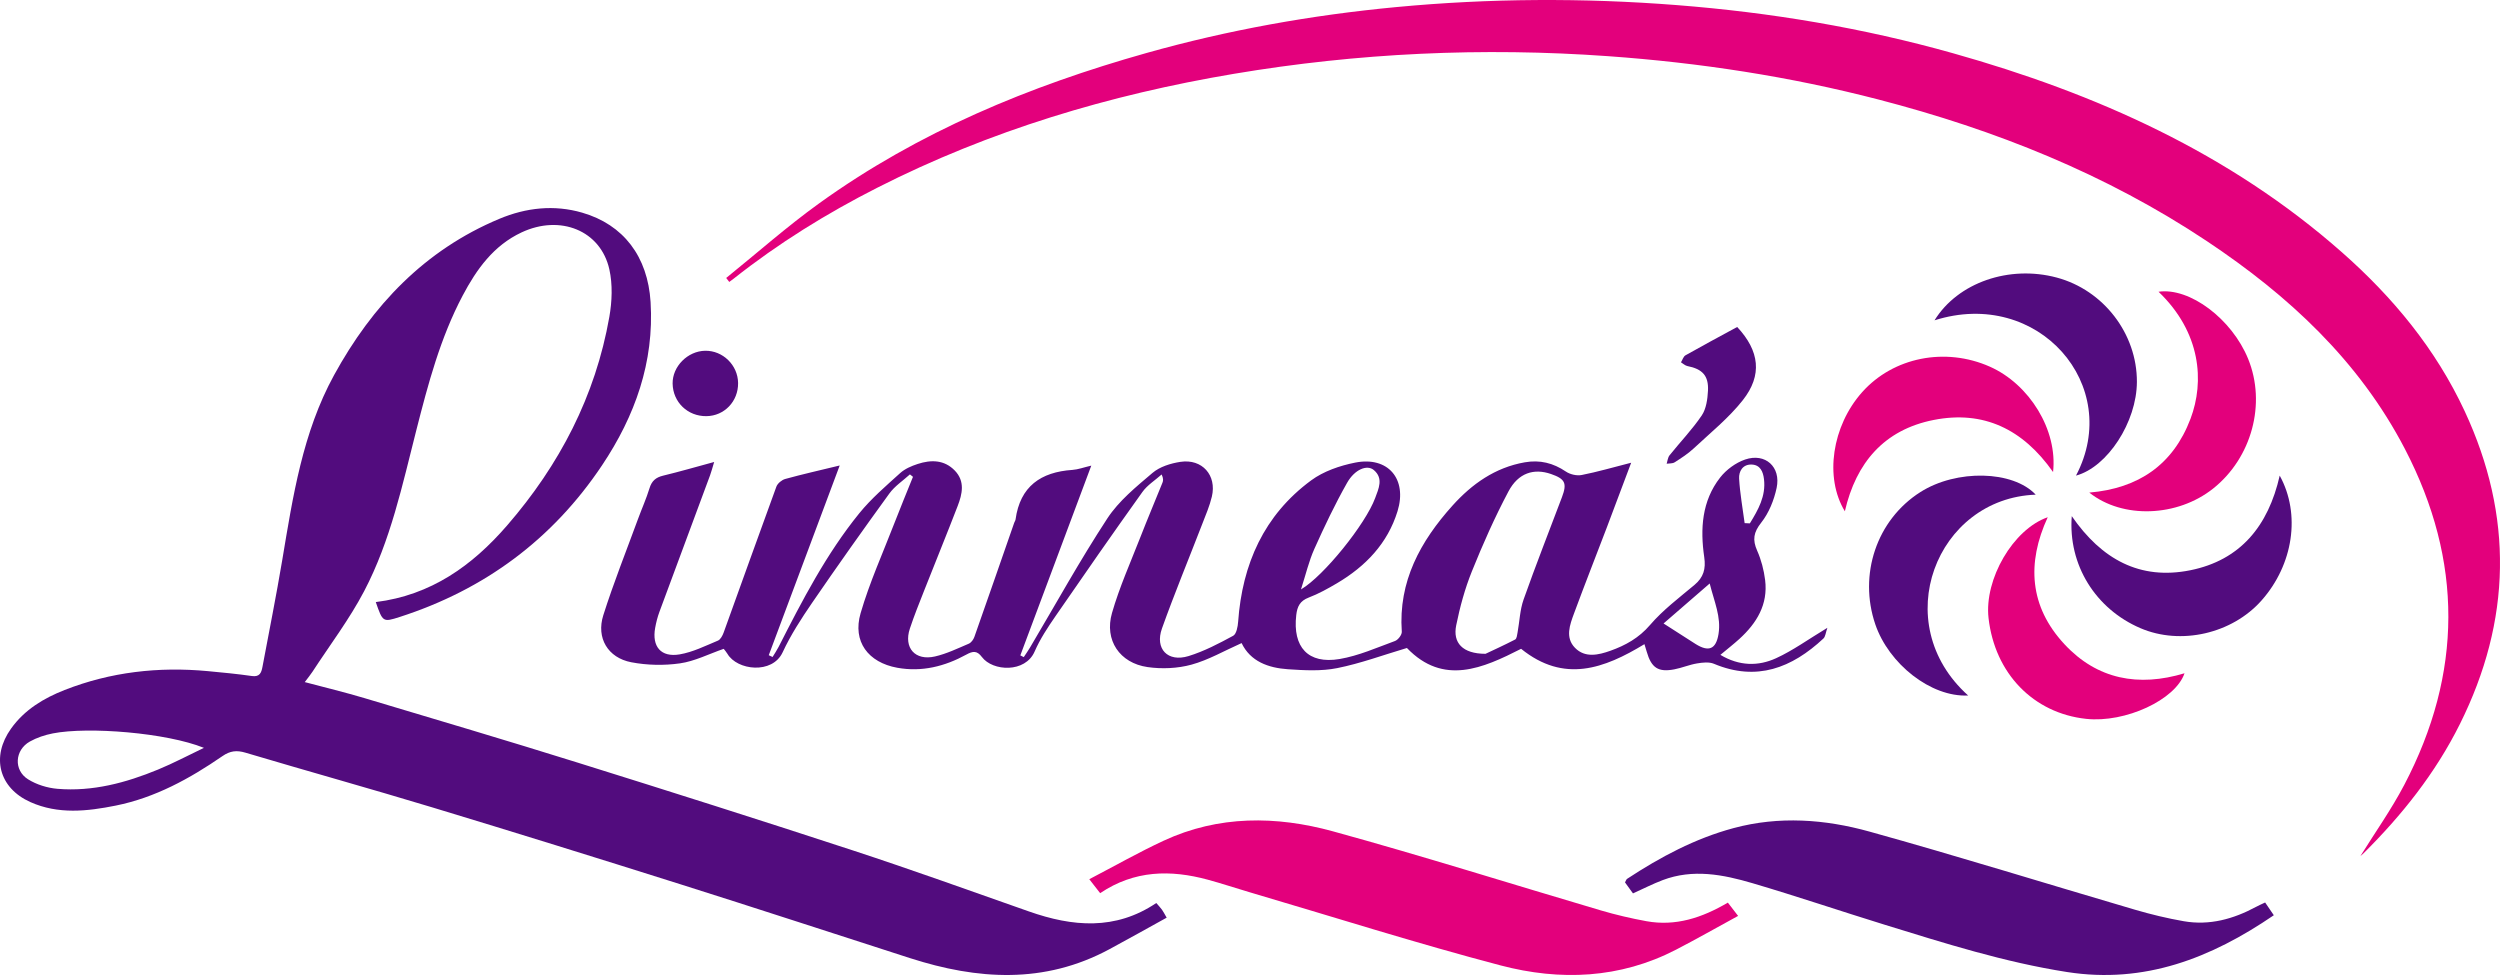 <svg xmlns="http://www.w3.org/2000/svg" width="2000" height="780" viewBox="0 0 2000 780" fill="none"><path fill-rule="evenodd" clip-rule="evenodd" d="M580.952 222.37C605.702 202.389 629.594 181.204 655.361 162.651C734.776 105.468 823.704 68.731 917.256 42.381C982.669 23.959 1049.35 12.059 1116.85 5.677C1191.58 -1.389 1266.49 -1.786 1341.43 4.078C1416.35 9.94 1490.14 22.239 1562.47 42.61C1676.7 74.777 1783.36 122.297 1873.6 201.876C1914.36 237.821 1948.57 279.175 1971.73 328.913C2010.85 412.931 2009.18 496.479 1967.89 579.285C1948.38 618.433 1921.57 652.151 1890.71 682.767C1889.89 683.574 1888.98 684.287 1888.31 684.878C1900.06 665.96 1913.06 647.646 1923.4 627.919C1970.2 538.62 1970.51 448.775 1923.94 359.192C1887.17 288.468 1830.73 236.361 1765.62 192.988C1684.85 139.181 1596.04 103.819 1502.6 79.57C1431.7 61.17 1359.69 50.194 1286.6 44.95C1186.1 37.741 1086.28 42.358 987.053 59.069C887.703 75.8 791.936 104.395 701.703 150.234C661.187 170.815 622.698 194.634 586.991 222.893C585.826 223.815 584.607 224.667 583.412 225.552C582.592 224.491 581.772 223.43 580.952 222.37" fill="#E3007C"></path><path fill-rule="evenodd" clip-rule="evenodd" d="M1812.11 721.985C1814.49 725.49 1816.71 728.753 1819.05 732.19C1768.74 766.551 1715.59 787.287 1653.66 777.624C1603.66 769.823 1555.71 754.584 1507.61 739.742C1472.35 728.863 1437.39 716.985 1402 706.555C1378.47 699.619 1354.35 694.913 1330.13 704.097C1322.27 707.076 1314.76 710.943 1306.38 714.721C1304.22 711.735 1302.09 708.799 1300 705.91C1300.76 704.586 1301.02 703.516 1301.68 703.077C1328.22 685.641 1356.02 670.772 1386.89 662.472C1423.31 652.674 1459.97 655.376 1495.45 665.236C1566.53 684.981 1637 706.936 1707.79 727.717C1720.66 731.493 1733.78 734.665 1746.98 736.972C1767.55 740.567 1786.7 735.257 1804.81 725.505C1806.97 724.342 1809.24 723.364 1812.11 721.985" fill="#520C7E"></path><path fill-rule="evenodd" clip-rule="evenodd" d="M1382.28 722.095C1385 725.617 1387.06 728.29 1390.48 732.727C1373.48 742 1357.37 751.175 1340.91 759.697C1295.87 783.026 1248 784.822 1200.5 772.336C1133 754.592 1066.39 733.431 999.404 713.704C988.342 710.446 977.392 706.778 966.264 703.76C936.496 695.686 907.566 696.053 880.131 714.533C877.526 711.192 875.332 708.378 871.428 703.368C891.878 692.716 911.006 681.823 930.893 672.58C974.896 652.133 1021.01 652.61 1066.35 665.064C1138.19 684.79 1209.27 707.27 1280.74 728.346C1292.68 731.865 1304.86 734.712 1317.09 736.948C1340.36 741.196 1361.51 734.33 1382.28 722.095" fill="#E3007C"></path><path fill-rule="evenodd" clip-rule="evenodd" d="M1547.62 256.257C1566.38 225.941 1607.49 211.901 1645.39 222.053C1682.84 232.086 1709.66 266.993 1709.52 305.522C1709.41 337.614 1685.95 373.706 1660.8 380.488C1698.73 308.568 1630.71 229.881 1547.62 256.257" fill="#520C7E"></path><path fill-rule="evenodd" clip-rule="evenodd" d="M1657.42 412.914C1681.3 447.513 1712 464.288 1752.2 456.211C1792.26 448.164 1814.62 420.865 1823.77 380.488C1840.77 411.383 1834.59 451.714 1809.29 480.303C1785.67 507.007 1744.66 516.407 1712.32 502.529C1676.47 487.144 1654.39 451.938 1657.42 412.914" fill="#520C7E"></path><path fill-rule="evenodd" clip-rule="evenodd" d="M1628.57 395.733C1549.07 398.623 1509.91 498.495 1574.52 556.407C1544.55 557.859 1510.94 530.942 1500.23 499.444C1486.73 459.767 1501.22 415.935 1536.33 393.643C1565.27 375.277 1610.36 376.296 1628.57 395.733" fill="#520C7E"></path><path fill-rule="evenodd" clip-rule="evenodd" d="M1671.43 394.074C1710.81 390.722 1738.48 371.806 1752.4 335.053C1763.68 305.259 1760.83 265.946 1726.83 233.397C1751.67 229.761 1785.48 255.091 1798.52 287.111C1813.11 322.922 1801.43 366.218 1770.55 390.818C1741.99 413.561 1698.24 415.393 1671.43 394.074" fill="#E3007C"></path><path fill-rule="evenodd" clip-rule="evenodd" d="M1642.45 377.627C1618.35 343.289 1586.81 328.093 1546.93 335.97C1507.29 343.801 1484.83 370.187 1475.88 409.024C1459.42 381.992 1465.6 340.757 1489.77 313.672C1514.66 285.779 1556.19 277.501 1591.86 293.321C1623.51 307.361 1646.23 343.975 1642.45 377.627" fill="#E3007C"></path><path fill-rule="evenodd" clip-rule="evenodd" d="M1638.18 413.78C1621.23 450.572 1623.6 485.264 1651.49 515.309C1677.74 543.596 1710.85 549.734 1747.62 538.614C1740.38 559.895 1700.25 578.464 1668.91 575.089C1626.65 570.538 1595.83 538.707 1590.83 494.459C1587.31 463.312 1610.53 423.343 1638.18 413.78" fill="#E3007C"></path><path fill-rule="evenodd" clip-rule="evenodd" d="M1389.75 261.585C1407.64 280.76 1410.04 300.112 1394.24 320.147C1382.92 334.507 1368.31 346.251 1354.86 358.825C1350.32 363.072 1344.96 366.483 1339.71 369.849C1338.03 370.93 1335.48 370.639 1333.33 370.976C1334.06 368.721 1334.24 366.007 1335.62 364.284C1344.17 353.601 1353.76 343.667 1361.4 332.369C1364.98 327.064 1366.03 319.324 1366.38 312.589C1367 300.486 1361.87 295.212 1349.92 292.845C1348.09 292.481 1346.49 290.881 1344.78 289.854C1345.97 287.935 1346.71 285.194 1348.43 284.225C1361.98 276.553 1375.72 269.216 1389.75 261.585" fill="#520C7E"></path><path fill-rule="evenodd" clip-rule="evenodd" d="M565.134 332.925C550.149 333.104 538.353 321.754 538.098 306.91C537.863 293.196 550.113 280.826 564.144 280.613C578.316 280.397 590.302 292.132 590.474 306.399C590.651 321.081 579.503 332.753 565.134 332.925" fill="#520C7E"></path><path fill-rule="evenodd" clip-rule="evenodd" d="M126.336 615.686C100.662 626.255 74.048 633.402 45.98 631.056C37.913 630.384 29.24 627.699 22.429 623.427C10.75 616.103 11.793 600.039 23.843 593.252C29.443 590.097 35.918 587.968 42.262 586.719C70.598 581.154 133.33 586.205 163.145 598.28C150.892 604.123 138.872 610.525 126.336 615.686M929.643 727.858C928.42 726.167 926.951 724.651 925.033 722.41C892.258 744.49 858.046 741.425 823.154 729.155C776.216 712.648 729.39 695.769 682.113 680.274C608.976 656.303 535.601 633.045 462.133 610.096C405.383 592.367 348.367 575.473 291.399 558.442C276.008 553.841 260.358 550.091 243.804 545.677C246.348 542.283 248.323 539.94 249.983 537.392C263.925 515.979 279.53 495.42 291.339 472.894C312.509 432.509 321.899 387.912 333.079 344.077C342.494 307.174 352.21 270.349 370.176 236.394C381.283 215.401 394.8 196.449 417.258 185.917C448.171 171.419 480.528 184.363 487.482 215.483C490.189 227.601 489.645 241.163 487.472 253.525C476.342 316.872 447.632 371.955 405.644 420.413C377.814 452.535 344.856 476.141 300.627 481.659C306.171 497.661 306.334 497.893 319.743 493.574C387.746 471.674 442.142 431.374 481.711 372.132C507.962 332.829 523.461 289.733 520.468 241.62C518.207 205.306 498.882 179.722 465.711 170.115C443.323 163.632 420.935 166.09 399.528 175.041C339.652 200.076 297.746 244.42 267.244 300.1C242.064 346.063 234.323 397.197 225.805 448.009C221.01 476.601 215.315 505.043 209.963 533.54C209.115 538.049 207.832 541.723 201.545 540.819C189.778 539.13 177.924 537.991 166.082 536.889C126.814 533.227 88.471 537.579 51.715 551.987C35.037 558.527 19.689 567.712 8.874 582.835C-7.279 605.427 -0.939 630.344 24.301 641.66C46.598 651.657 69.851 649.047 92.6 644.475C124.089 638.148 151.844 622.883 178.024 604.84C184.005 600.716 189.262 600.026 196.288 602.119C246.067 616.938 296.119 630.854 345.826 645.904C412.001 665.943 478.029 686.482 543.964 707.297C605.419 726.697 666.663 746.751 728.006 766.497C782.036 783.888 835.478 787.405 887.457 759.41C902.746 751.177 917.882 742.659 933.333 734.136C931.543 731.051 930.729 729.357 929.643 727.858" fill="#520C7E"></path><path fill-rule="evenodd" clip-rule="evenodd" d="M1374.81 507.229C1372.81 519.496 1366.92 521.78 1356.4 515.159C1348.28 510.047 1340.24 504.808 1330.84 498.782C1343.46 487.845 1354.68 478.122 1367.76 466.787C1371.4 481.368 1377.04 493.607 1374.81 507.229M1249.57 397.728C1239.28 424.996 1228.6 452.12 1218.88 479.589C1215.92 487.941 1215.66 497.237 1214.04 506.078C1213.69 508.028 1213.38 510.961 1212.12 511.617C1202.82 516.412 1193.29 520.742 1188.42 523.046C1169.99 523.038 1162.13 514.209 1164.95 500.316C1167.93 485.645 1171.91 470.951 1177.5 457.094C1186.26 435.347 1195.81 413.798 1206.79 393.106C1214.67 378.262 1227.15 374.469 1240.81 379.206C1252.12 383.127 1253.78 386.576 1249.57 397.728M1051.48 439.122C1059.52 421.183 1068 403.357 1077.67 386.264C1083.81 375.408 1093.68 371.538 1099.02 376.008C1106.96 382.66 1102.87 391.021 1100.12 398.464C1092.45 419.256 1059.03 460.854 1040.78 471.539C1044.66 459.535 1047.1 448.89 1051.48 439.122M1401.26 371.633C1408.3 371.836 1410.5 377.503 1411.19 383.313C1412.82 396.924 1406.51 407.913 1399.88 418.704C1398.49 418.636 1397.1 418.571 1395.71 418.503C1394.14 406.637 1391.98 394.807 1391.29 382.891C1390.96 377.189 1394.06 371.425 1401.26 371.633M1420.83 526.592C1406.56 533.12 1391.4 532.914 1376.3 523.89C1381.97 519.155 1386.89 515.337 1391.49 511.157C1405.35 498.543 1414.54 483.57 1412.1 464.021C1411.1 456.036 1408.99 447.893 1405.74 440.559C1401.87 431.818 1402.8 425.913 1409 418.083C1415.12 410.355 1419.23 400.084 1421.31 390.306C1424.88 373.509 1412.21 362.121 1396.11 367.614C1388.61 370.174 1381.02 375.745 1376.11 382.027C1361.44 400.805 1360.1 423.16 1363.39 445.728C1364.77 455.15 1362.84 461.856 1355.56 467.952C1343.32 478.205 1330.33 487.986 1320.02 500.003C1311.1 510.401 1300.36 516.322 1288.33 520.607C1278.85 523.982 1268.09 526.557 1260 518.268C1252 510.08 1255.86 499.864 1259.22 490.762C1267.68 467.822 1276.66 445.08 1285.36 422.228C1291.69 405.612 1297.88 388.949 1304.94 370.181C1290.1 373.964 1277.81 377.568 1265.3 380.012C1261.37 380.776 1256.09 379.535 1252.73 377.267C1242.55 370.38 1231.89 367.727 1219.8 369.852C1196.09 374.019 1177.54 387.189 1161.99 404.487C1136.34 433.021 1118.61 465.079 1121.43 505.388C1121.6 507.799 1118.47 511.893 1115.99 512.798C1101.41 518.135 1086.88 524.625 1071.73 527.205C1046.45 531.51 1034.02 517.693 1037 492.055C1037.79 485.178 1039.99 480.712 1046.95 478.055C1054.81 475.053 1062.3 470.906 1069.57 466.608C1092.42 453.108 1110.06 434.822 1118.03 408.958C1125.97 383.145 1110.37 364.859 1084.09 370.098C1071.83 372.542 1058.82 377.006 1048.91 384.313C1011.19 412.118 993.799 451.264 990.509 497.41C990.228 501.336 989.16 507.196 986.542 508.618C975.066 514.845 963.272 521.031 950.863 524.857C934.217 529.988 923.739 519.092 929.578 502.753C939.598 474.724 950.996 447.187 961.72 419.41C964.538 412.108 967.7 404.839 969.495 397.266C973.539 380.218 961.712 366.841 944.321 369.488C936.539 370.674 927.828 373.381 922.014 378.319C908.975 389.394 895.057 400.704 885.848 414.775C863.923 448.277 844.529 483.445 824.082 517.922C822.505 520.582 820.704 523.111 819.007 525.701C818.094 525.236 817.179 524.774 816.266 524.312C835.019 474.156 853.774 424.001 873.033 372.495C866.885 373.934 862.462 375.614 857.948 375.921C832.667 377.631 816.083 389.062 812.445 415.579C812.32 416.481 811.685 417.3 811.377 418.186C800.778 448.644 790.235 479.122 779.501 509.532C778.757 511.645 776.971 514.129 775.038 514.95C766.152 518.728 757.284 523.036 747.959 525.178C732.075 528.825 722.803 518.223 727.875 502.924C731.325 492.512 735.445 482.32 739.469 472.107C748.322 449.634 757.479 427.279 766.155 404.736C769.84 395.156 772.147 385.064 763.87 376.488C755.418 367.735 744.815 367.695 734.151 371.176C729.169 372.804 723.898 375.057 720.095 378.505C708.774 388.766 696.982 398.838 687.411 410.644C661.007 443.206 641.808 480.33 622.878 517.532C621.461 520.318 619.673 522.912 618.058 525.598C617.04 525.123 616.022 524.648 615.004 524.173C633.702 474.171 652.396 424.172 671.761 372.387C655.433 376.353 641.73 379.435 628.206 383.172C625.425 383.941 622.06 386.701 621.097 389.329C606.861 428.151 593.023 467.121 578.944 506.001C578.054 508.46 576.426 511.63 574.328 512.501C564.306 516.668 554.267 521.712 543.733 523.505C528.722 526.065 521.405 517.218 524.136 502.253C524.921 497.955 526.001 493.648 527.511 489.554C540.968 453.08 554.56 416.659 568.07 380.206C569.178 377.219 569.953 374.11 571.329 369.589C556.425 373.622 543.523 377.385 530.469 380.527C524.642 381.929 521.398 384.73 519.61 390.572C517.05 398.949 513.412 406.989 510.393 415.23C501.008 440.843 490.876 466.219 482.637 492.196C476.867 510.386 486.305 526.223 505.017 529.807C517.659 532.229 531.264 532.51 544.002 530.681C555.779 528.993 566.974 523.226 578.959 519.069C579.694 520.036 580.975 521.398 581.892 522.975C589.668 536.35 617.863 539.631 626.132 521.815C632.563 507.96 641.018 494.906 649.686 482.259C669.875 452.814 690.521 423.672 711.502 394.787C715.817 388.844 722.401 384.556 727.94 379.505C728.755 380.158 729.57 380.809 730.382 381.462C725.415 393.815 720.313 406.115 715.514 418.533C706.252 442.488 695.605 466.053 688.46 490.634C681.898 513.214 694.51 529.983 717.833 534.208C737.481 537.767 755.849 533.113 773.04 523.686C778.242 520.833 781.535 520.288 785.531 525.615C794.169 537.129 820.223 538.496 827.717 521.192C832.045 511.203 838.226 501.891 844.436 492.872C867.341 459.603 890.429 426.458 913.915 393.601C917.864 388.075 924.125 384.207 929.32 379.573C930.802 382.778 930.616 384.546 929.979 386.131C924.117 400.672 918.002 415.109 912.305 429.715C904.452 449.847 895.541 469.703 889.594 490.403C883.36 512.087 895.706 530.44 918.037 533.663C929.483 535.316 942.052 534.768 953.16 531.726C966.8 527.991 979.444 520.612 993.282 514.468C1000.31 529.142 1014.61 534.346 1030.42 535.404C1043.49 536.28 1057.07 537.041 1069.75 534.497C1088.47 530.742 1106.61 524.013 1125.53 518.391C1154.73 548.774 1186.38 534.544 1216.88 519.049C1251.26 546.815 1283.39 534.853 1315.55 515.322C1316.33 517.886 1316.87 519.604 1317.37 521.338C1321.09 534.261 1326.54 537.948 1339.42 535.481C1345.55 534.306 1351.44 531.769 1357.58 530.744C1362.01 530.003 1367.25 529.39 1371.16 531.033C1405.34 545.373 1433.48 534.344 1458.74 510.808C1460.37 509.291 1460.52 506.176 1461.9 502.246C1446.6 511.474 1434.35 520.416 1420.83 526.592" fill="#520C7E"></path></svg>